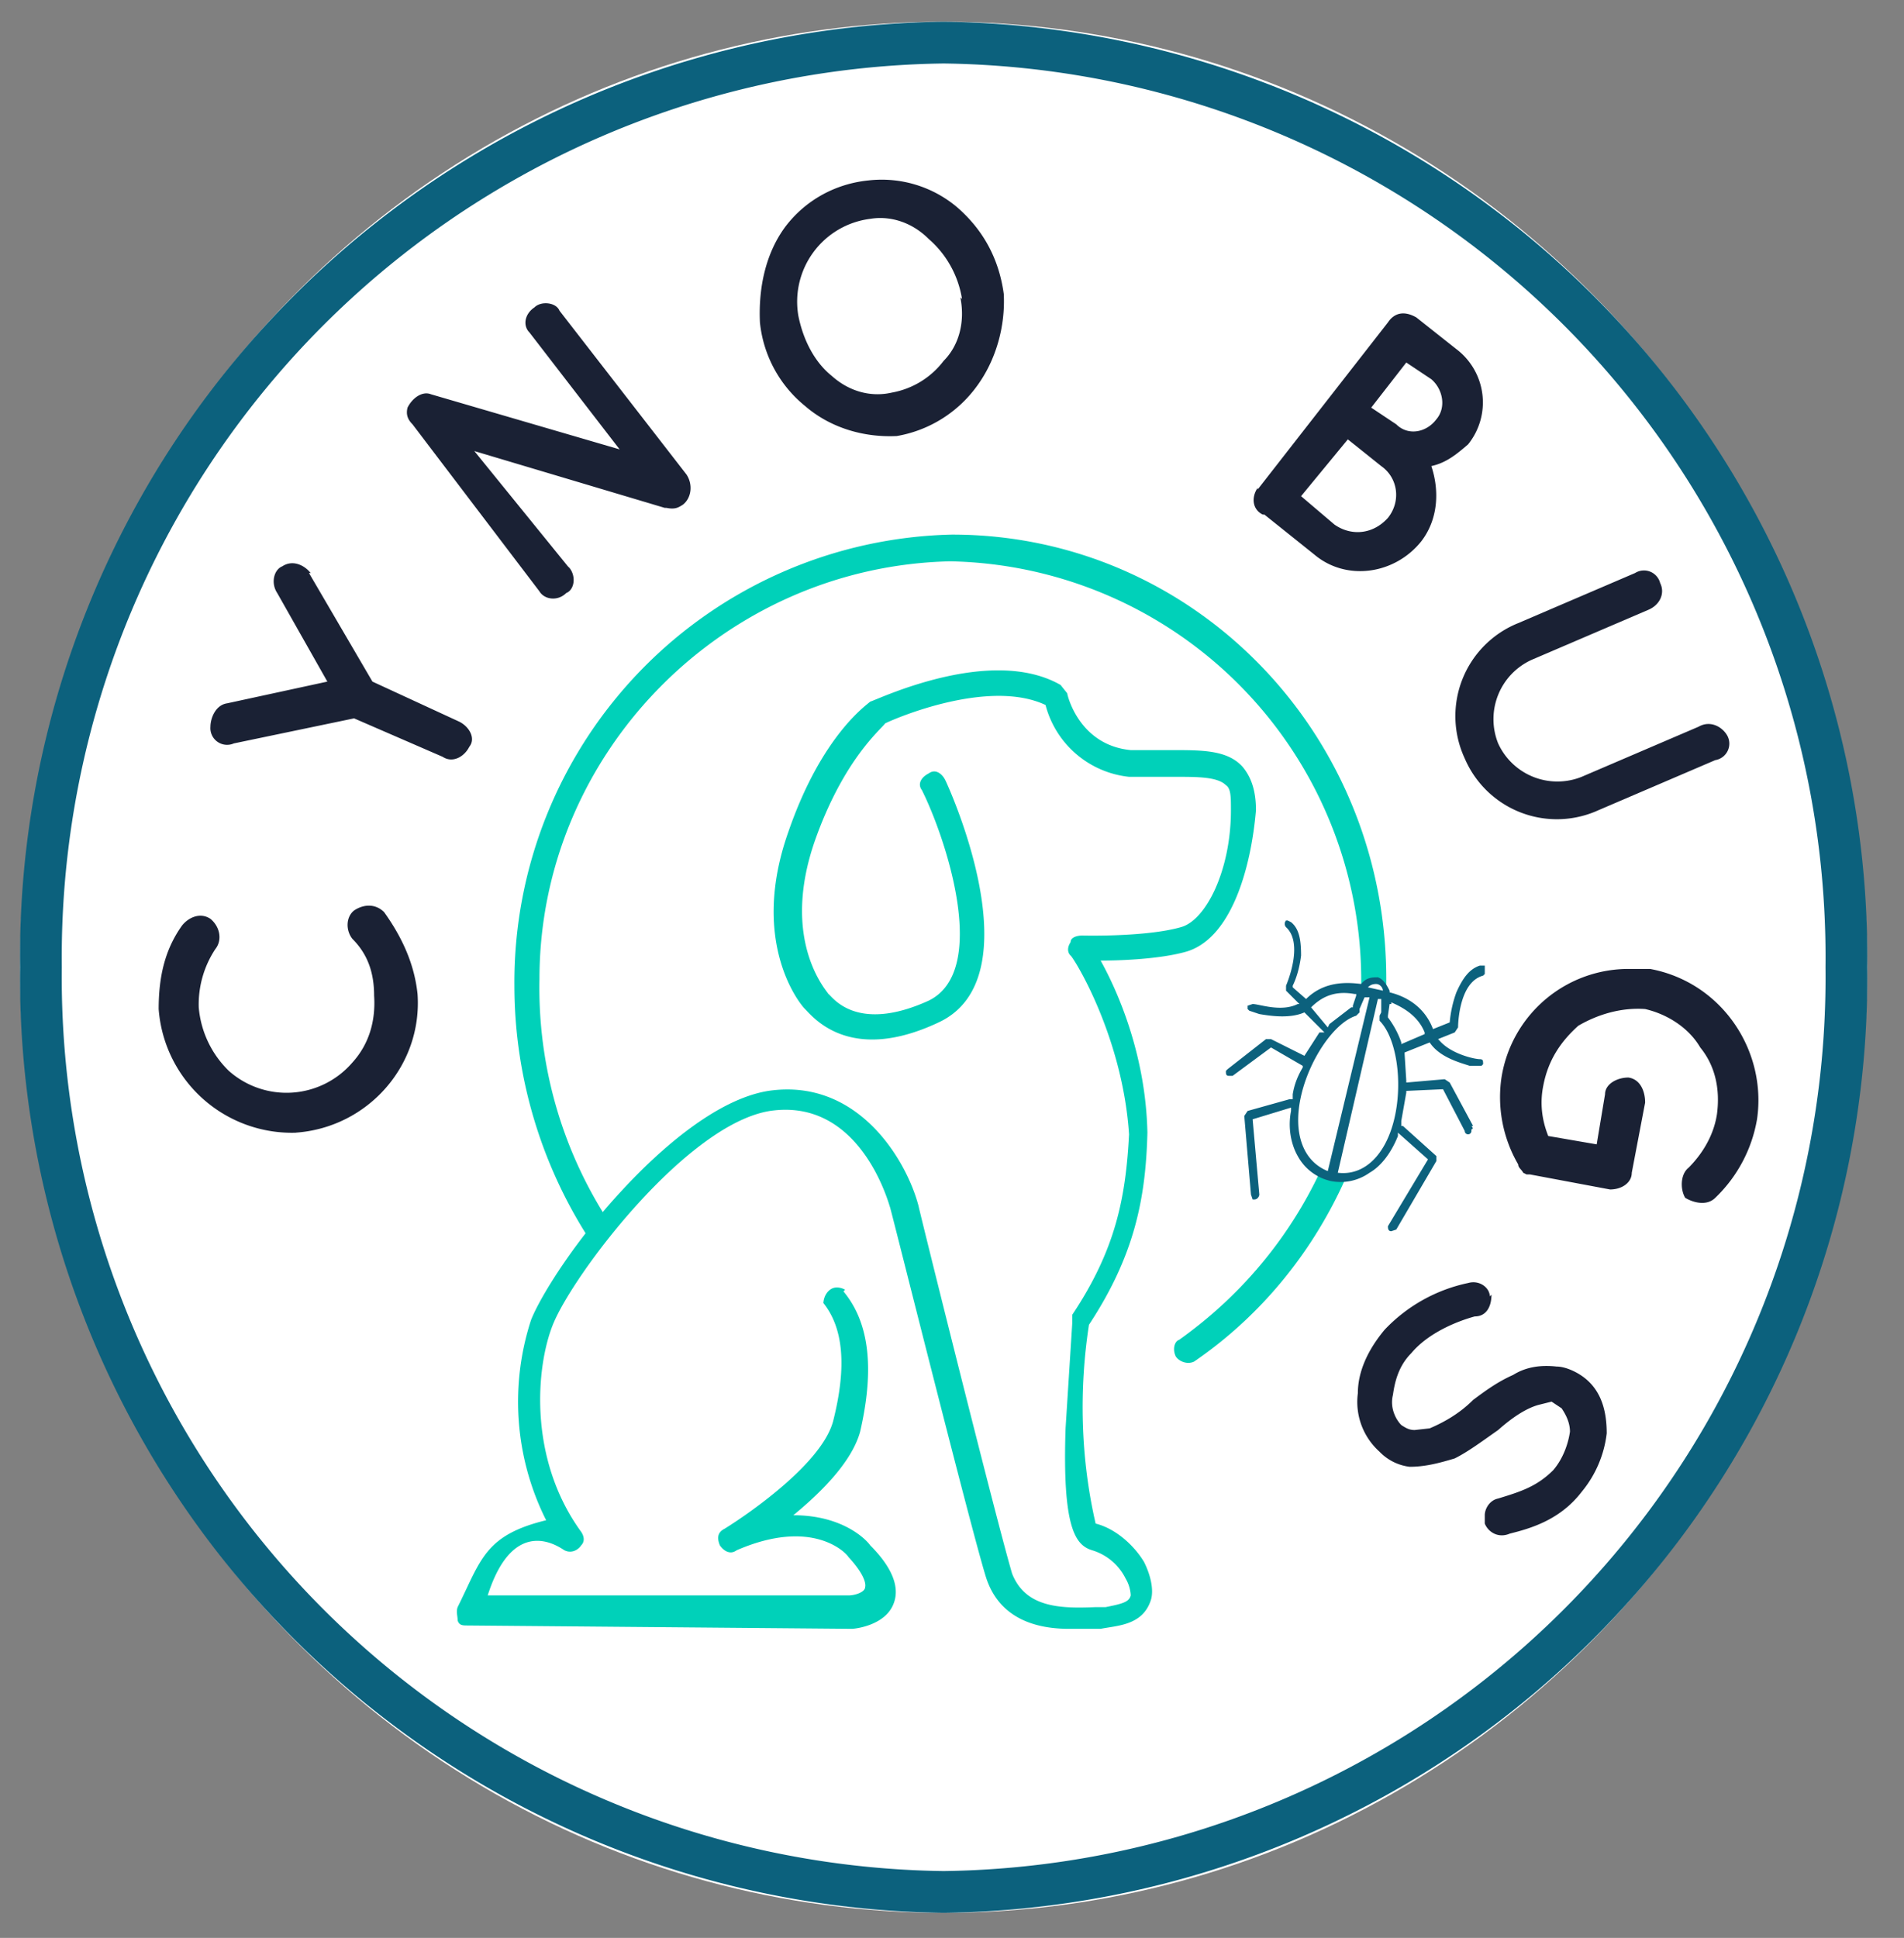 <svg xmlns="http://www.w3.org/2000/svg" fill-rule="evenodd" stroke-linejoin="round" stroke-miterlimit="2" clip-rule="evenodd" viewBox="0 0 114 116"><rect x="0" y="0" width="114" height="116" fill="#808080" stroke="none"/><g transform="translate(1.1 1.3)"><ellipse cx="55.4" cy="56.6" fill="#fff" rx="55.3" ry="56.6"/><path fill="#0c617d" d="M55.4 0a56 56 0 0155.3 56.6 56 56 0 01-55.3 56.6A56 56 0 01.1 56.6 56 56 0 0155.4 0zm0 2.5a53.5 53.5 0 0152.8 54.1 53.5 53.5 0 01-52.8 54.1A53.5 53.5 0 012.6 56.6 53.5 53.5 0 0155.4 2.5z"/></g><path fill="#1a2134" d="M89.3 77.5c0 .7-.3 1.3-1 1.3-1.1.3-2.8 1-3.8 2.2-.8.8-1 1.8-1.1 2.5-.2.8.2 1.5.5 1.8.3.2.5.3.8.3l.9-.1c.7-.3 1.7-.8 2.6-1.7.8-.6 1.5-1.1 2.4-1.5.8-.5 1.7-.6 2.6-.5.5 0 1.2.3 1.7.7 1 .8 1.3 2 1.3 3.3a6.7 6.7 0 01-1.5 3.5c-1.3 1.7-3.1 2.2-4.3 2.5-.7.3-1.3-.1-1.5-.6v-.5c0-.4.3-.9.8-1C91 89.3 92 89 93 88c.6-.7.9-1.6 1-2.3 0-.6-.3-1.1-.5-1.4l-.6-.4-.8.2c-.7.2-1.5.7-2.4 1.5-1 .7-1.8 1.3-2.6 1.7-1 .3-1.8.5-2.7.5a3 3 0 01-1.8-.9 4 4 0 01-1.3-3.5c0-1.3.6-2.6 1.6-3.8a9.6 9.6 0 015-2.8c.7-.2 1.3.3 1.3.8zM98.8 58c4.3.8 7 4.9 6.4 9a8.5 8.5 0 01-2.5 4.7c-.5.5-1.3.3-1.8 0-.3-.5-.3-1.4.2-1.8.8-.8 1.5-1.9 1.7-3.2.2-1.5-.1-2.9-1-4-.7-1.2-2-2-3.3-2.3-1.4-.1-2.8.3-4 1-1 .9-1.8 2-2.1 3.6-.2 1-.1 2 .3 3l2.9.5.5-3c0-.6.7-1 1.4-1 .7.1 1 .8 1 1.5l-.8 4.2c0 .6-.6 1-1.3 1l-4.8-.9h-.2l-.2-.1c-.1-.2-.3-.3-.3-.5a8 8 0 01-1-5.2 7.7 7.7 0 017.7-6.5h1.2zM17.8 67.8a8 8 0 01-8.3-7.4c0-2 .4-3.6 1.4-5 .4-.5 1.1-.8 1.7-.4.6.5.7 1.3.3 1.8a6 6 0 00-1 3.5 6 6 0 001.8 3.8 5.2 5.2 0 007.4-.5c1-1.1 1.4-2.5 1.3-4 0-1.4-.4-2.5-1.3-3.4-.4-.5-.4-1.3.1-1.7.6-.4 1.3-.4 1.8.1 1 1.4 1.8 3 2 4.9.3 4.3-3 8-7.3 8.3zM87.7 45.4a6 6 0 013.2-8.1l7-3a1 1 0 011.5.6c.3.6 0 1.3-.7 1.6l-7 3a3.9 3.9 0 00-2 5 3.9 3.9 0 005 2l7-3c.7-.4 1.4 0 1.7.5a1 1 0 01-.7 1.5l-7 3a6 6 0 01-8-3.1zM18.5 34.3l3.8 6.5 5.2 2.4c.6.3 1 1 .6 1.5-.3.6-1 1-1.6.6L21.2 43 14 44.5a1 1 0 01-1.4-1c0-.5.3-1.3 1-1.4l6-1.3-3-5.3c-.4-.6-.2-1.4.3-1.6.6-.4 1.3-.1 1.7.4zM34.1 34c.4.5.3 1.3-.2 1.5-.5.5-1.3.4-1.6-.1l-7.6-10c-.3-.3-.4-.6-.3-1 .3-.6.9-1 1.4-.8l11.3 3.3-5.4-7c-.4-.4-.3-1.1.3-1.5.4-.4 1.3-.3 1.5.2l7.6 9.8c.4.6.3 1.4-.2 1.8-.3.2-.5.3-1 .2h-.1L28.4 27l5.6 6.9zM75.3 29.3l7.8-10c.4-.6 1-.7 1.7-.3l2.4 1.9a4 4 0 01.7 5.7c-.7.6-1.3 1.1-2.2 1.3.5 1.5.4 3.2-.6 4.5-1.6 2-4.5 2.4-6.4.8l-3-2.4h-.1c-.6-.3-.7-1-.3-1.6zm2.6.4l2 1.7c1 .7 2.3.6 3.2-.4.8-1 .6-2.4-.4-3.1l-2-1.6-2.8 3.4zm4.2-5.3l1.5 1c.7.7 1.8.5 2.4-.3.6-.7.4-1.8-.3-2.4l-1.5-1-2.1 2.7zM57.3 12.4c1.5 1.3 2.5 3 2.8 5.2.1 2-.5 4-1.6 5.5a7.5 7.5 0 01-4.8 3c-2 .1-4-.5-5.5-1.8a7.4 7.4 0 01-2.7-5c-.1-2.2.4-4.2 1.5-5.7 1.2-1.6 3-2.6 5-2.8a7 7 0 015.3 1.6zm.3 5.5a6 6 0 00-2-3.6c-1-1-2.3-1.4-3.5-1.2a5 5 0 00-4.3 5.8c.3 1.5 1 2.8 2 3.6 1 .9 2.3 1.3 3.6 1a5 5 0 003.1-1.9c.9-.9 1.3-2.3 1-3.8z"/><path fill="#00d1b9" fill-rule="nonzero" d="M57 32a26.8 26.8 0 00-26.2 27c0 5.6 1.7 11 4.7 15.5l1-1.3a25.6 25.6 0 01-4.2-14.6c0-13.5 11-24.7 24.6-25A25.1 25.1 0 0181.5 59c0 8.5-4 16.3-10.9 21.2-.3.1-.4.6-.2 1 .2.3.7.5 1.1.3C78.8 76.5 83 68 83 59c.2-15-11.5-27-26-27z"/><path fill="#00d1b9" fill-rule="nonzero" d="M50.5 77.3c1.5 1.8 1.9 4.5 1 8.4-.5 1.8-2.3 3.6-4 5 3 0 4.4 1.5 4.6 1.8 1.3 1.3 1.8 2.5 1.4 3.5-.5 1.3-2.3 1.5-2.5 1.5l-23-.2c-.3 0-.5 0-.6-.3 0-.3-.1-.5 0-.8 1.4-2.8 1.6-4.3 5.3-5.2a15.8 15.8 0 01-.9-12c.6-1.5 2.7-4.8 5.4-7.7 2.3-2.5 5.7-5.5 8.8-6 5.4-.8 8.3 4.2 9 6.9 0 .1 4.6 18.6 5.6 22 .8 2 2.8 2.1 5 2h.6c1-.2 1.4-.3 1.5-.7 0 0 0-.5-.3-1a3.3 3.3 0 00-2-1.7c-1-.3-1.8-1.3-1.6-7.3l.4-6.3v-.5c2.6-3.9 3.2-7 3.4-10.8-.4-6-3.4-10.7-3.5-10.7-.2-.2-.2-.5 0-.8 0-.3.4-.4.7-.4 0 0 3.8.1 5.9-.5 1.5-.4 3-3.4 3-7 0-.8 0-1.3-.3-1.5-.5-.5-1.7-.5-3-.5h-2.8a5.8 5.8 0 01-5-4.3c-3.4-1.6-9 .8-9.6 1.1-.3.4-2.5 2.2-4.2 7-2.1 6 .7 9 .8 9.2.2.1 1.6 2.4 6 .4 3.7-1.8 1-9.8-.4-12.6-.3-.4 0-.8.4-1 .4-.3.8 0 1 .4.2.4 5.4 11.8-.4 14.5-5.3 2.5-7.5-.3-8-.8-.4-.4-3.3-4.1-1-10.6 2-5.8 4.7-7.6 4.9-7.8.4-.1 7.2-3.4 11.4-1l.4.5c0 .1.7 3.1 3.8 3.4h2.5c1.8 0 3.3 0 4.2 1 .5.6.8 1.4.8 2.6-.3 3.5-1.5 7.8-4.3 8.5-1.5.4-3.7.5-5 .5 1 1.8 2.7 5.6 2.8 10.3-.1 4-.8 7.4-3.5 11.5-.6 3.9-.5 8 .4 11.9 1.2.3 2.3 1.3 2.9 2.3.4.8.6 1.7.4 2.3-.5 1.5-2 1.5-3 1.7H64c-1.8 0-4.2-.5-5-3.2-1-3.3-5.5-21.3-5.7-22-.1-.3-1.8-6.6-7.2-5.8-5 .8-11.8 9.8-13 12.8-1 2.5-1.5 8 1.7 12.4.2.3.2.6 0 .8-.2.3-.6.5-1 .3-.2-.1-3-2.3-4.6 2.7h21.6c.4 0 1-.2 1-.5 0 0 .2-.5-1-1.8-.1-.2-2.1-2.4-6.7-.4-.4.3-.8 0-1-.3-.2-.5-.1-.8.3-1 1.6-1 5.9-4 6.5-6.5.8-3.2.6-5.5-.6-7 0 0 0-.5.4-.8.4-.3.9 0 .9 0z"/><path fill="#fff" fill-rule="nonzero" d="M82.8 61v-.3c.3-1 0-1.7-.4-1.8-.4-.1-1 .5-1.2 1.4v.3c-1.5.4-3 2.7-3.5 5-.7 2.7.4 4.4 2 4.8 1.7.4 3.4-.7 4-3.4.6-2.3.2-5-.9-6z"/><path fill="#0c617d" fill-rule="nonzero" d="M88.2 67.4l-1.4-2.6-.3-.2-2.3.2v-.1l-.1-1.6V63l1.5-.6c.6.9 1.8 1.2 2.4 1.4h.7l.1-.1c0-.2 0-.3-.2-.3-.3 0-1.7-.3-2.4-1.1l-.1-.1 1-.4.2-.3s0-2.7 1.5-3.1l.1-.1V58v-.2h-.3c-.6.2-1 .7-1.4 1.6a7 7 0 00-.4 1.8l-1 .4c-.3-.8-1-1.8-2.6-2.2v-.1c-.2-.4-.4-.7-.7-.8-.3 0-.7 0-1 .4-.8-.1-2.2-.2-3.3.9l-.8-.7V59c.2-.4.4-1 .5-1.8 0-.9-.1-1.6-.6-2l-.2-.1H77a.3.3 0 000 .4c1.1 1 0 3.5 0 3.5v.3l.8.8h-.1c-1 .5-2.3 0-2.7 0l-.3.1v.2l.1.1.6.2c.6.1 1.8.3 2.7-.1l1.2 1.2H79l-.9 1.4-2-1h-.3L73.5 64l-.1.1c0 .2 0 .3.2.3h.2l2.3-1.7 1.9 1.1v.1c-.3.5-.5 1-.6 1.6V65.8h-.1-.1l-2.5.7-.2.3.4 4.7.1.3h.1c.2 0 .3-.2.3-.3L75 67l2.3-.7v.2c-.2 1 0 2 .4 2.7a3 3 0 002 1.5 3 3 0 002.3-.5c.7-.4 1.3-1.2 1.7-2.2v-.2l1.8 1.6-2.4 4c0 .1 0 .3.2.3l.3-.1 2.4-4.1v-.3l-2-1.8h-.1v-.1-.2l.3-1.7v-.1l2.2-.1 1.3 2.5a.2.2 0 00.4 0v-.1c.1 0 .1-.1 0-.2zM83.3 60c.7.3 1.6.8 2 1.8v.1l-1.4.6v-.1c-.2-.6-.5-1.1-.8-1.5v-.1l.1-.7h.1zm-4.8.3c.7-.7 1.5-1 2.6-.8h.1v.1l-.2.6v.1h-.1l-1.3 1-.1.2-1-1.2zm1 9.8c-1.5-.6-2.1-2.3-1.6-4.5s2-4.4 3.3-4.8l.2-.2v-.2l.3-.7H82l-2.5 10.4zm.6.1l2.4-10.4h.2v.8l-.1.2v.3c1 1 1.4 3.6.9 5.8-.5 2.2-1.8 3.5-3.4 3.3z"/><path fill="#fff" fill-rule="nonzero" d="M82.8 59.3c0-.2-.2-.4-.4-.4-.1 0-.3 0-.5.2l.9.2z"/></svg>
